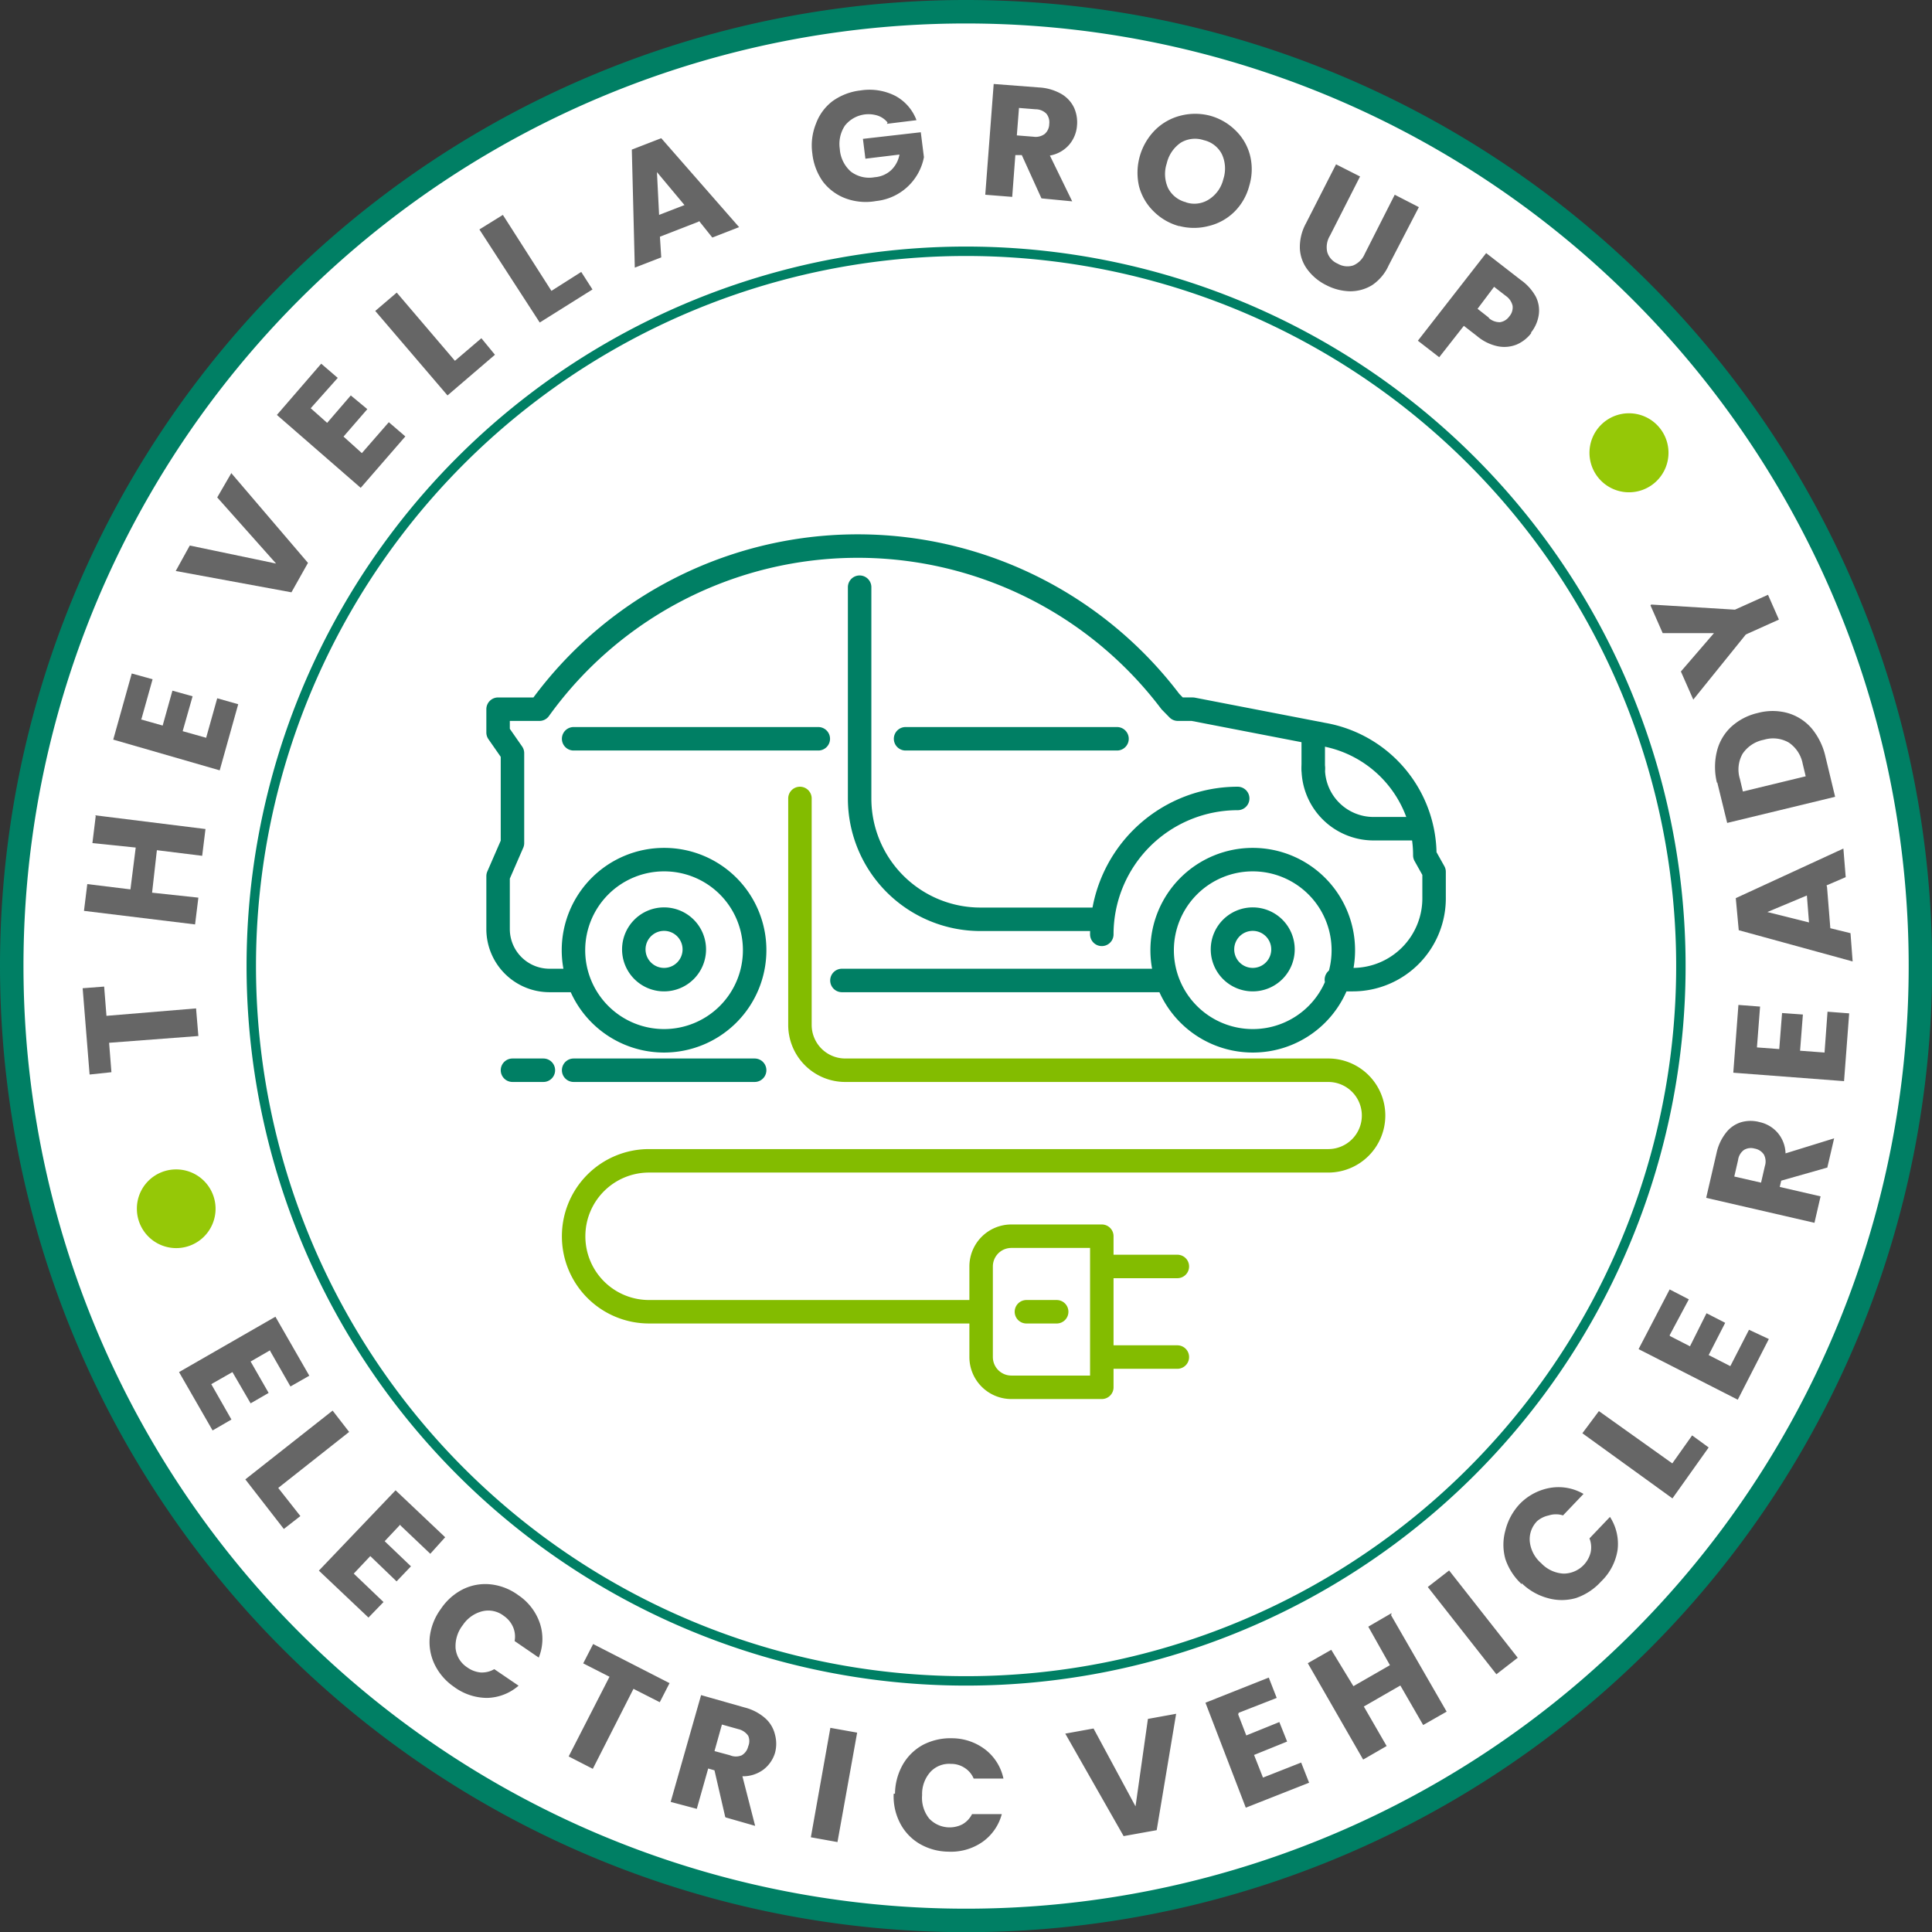 <svg xmlns="http://www.w3.org/2000/svg" width="116.87" height="116.87" viewBox="0 0 116.87 116.87"><rect x="0" y="0" width="116.87" height="116.87" fill="#333333" stroke="none"/><defs><style>.cls-1{fill:#fff;stroke-width:1.42px;}.cls-1,.cls-2,.cls-3,.cls-7{stroke:#007f64;}.cls-1,.cls-2,.cls-3,.cls-4,.cls-7{stroke-linecap:round;stroke-linejoin:round;}.cls-2,.cls-3,.cls-4,.cls-7{fill:none;}.cls-2,.cls-4{stroke-width:1.42px;}.cls-3{stroke-width:1.42px;}.cls-4{stroke:#83bc00;}.cls-5{fill:#666;}.cls-6{fill:#95c807;fill-rule:evenodd;}.cls-7{stroke-width:0.57px;}</style></defs><g id="Layer_2" data-name="Layer 2"><g id="Layer_1-2" data-name="Layer 1"><path class="cls-1" d="M58.44.71A57.73,57.73,0,1,1,.71,58.44,57.72,57.72,0,0,1,58.44.71Z"/><path class="cls-2" d="M80.84,59.26h1m0,0a4.92,4.92,0,0,0,4.91-5m0,0V52.74l-.56-1m0,0a7.42,7.42,0,0,0-6.13-7.31m0,0-7.91-1.53-.9,0-.45-.46m0,0a23.72,23.72,0,0,0-38.17.46m0,0H30.13v1.41L31,45.56V51L30.13,53v3.2m0,0a3.11,3.11,0,0,0,3.11,3.11m0,0H35m15.93,0H70.33m10.93-1.82a5.48,5.48,0,1,0-5.47,5.47,5.47,5.47,0,0,0,5.47-5.47Zm-35.61,0A5.48,5.48,0,1,1,40.17,52a5.47,5.47,0,0,1,5.48,5.48ZM52,35.52V48.3m0,0a7.31,7.31,0,0,0,7.31,7.31m0,0h7.3"/><line class="cls-3" x1="79.44" y1="44.59" x2="79.44" y2="46.48"/><path class="cls-2" d="M79.44,46.48a3.65,3.65,0,0,0,3.65,3.65m0,0h2.74M49.5,44.69l-14.8,0m32.87,0H54.78M77.61,57.44a1.83,1.83,0,1,0-1.82,1.82,1.83,1.83,0,0,0,1.82-1.82ZM42,57.44a1.83,1.83,0,1,0-1.83,1.82A1.83,1.83,0,0,0,42,57.44Zm24.65-.92a8.22,8.22,0,0,1,8.22-8.22"/><path class="cls-4" d="M48.39,48.3V62m0,0a2.74,2.74,0,0,0,2.74,2.74m0,0H80.35m0,0a2.74,2.74,0,0,1,2.74,2.74m0,0a2.74,2.74,0,0,1-2.74,2.74m0,0H39.26m0,0a4.56,4.56,0,0,0-4.56,4.56m0,0a4.56,4.56,0,0,0,4.56,4.57m0,0H59.35m7.3-4.57v9.14H61.18m0,0a1.83,1.83,0,0,1-1.83-1.83m0,0V76.61m0,0a1.83,1.83,0,0,1,1.83-1.83m0,0h5.47m0,7.31h4.57m-4.57-5.48h4.57m-9.13,2.74h1.83"/><path class="cls-2" d="M34.7,64.74H45.65m-12.78,0H31"/><path class="cls-5" d="M5,59.78l1.3-.1.14,1.77L11.86,61,12,62.67l-5.4.41.14,1.78L5.42,65,5,59.78Zm.76-10.46,6.67.83-.2,1.62-2.74-.34L9.2,54,12,54.3l-.2,1.62L5.08,55.1l.2-1.62,2.61.32.32-2.53L5.59,51l.2-1.63Zm2.77-5.8,1.31.37.59-2.11,1.22.34-.6,2.11,1.42.4.67-2.39,1.27.36-1.12,4L6.85,44.74l1.12-4,1.26.35-.67,2.39ZM14,28.63l4.63,5.42-1,1.78-7-1.29L11.48,33l5.22,1.09-3.56-4,.87-1.5Zm4.79-3.94,1,.89,1.43-1.66,1,.83-1.44,1.66,1.11,1,1.63-1.87,1,.86-2.7,3.11-5.07-4.41L19.43,22l1,.86L18.8,24.69Zm8.7-2.84,1.63-1.39.82,1-2.87,2.46-4.37-5.11L24,17.7l3.54,4.15Zm5.86-4.25,1.81-1.15.68,1.06-3.19,2L29,13.88,30.42,13l2.94,4.6Zm8.91-4.19-2.34.91L40,15.57l-1.6.62-.18-7.14L40,8.36l4.71,5.38-1.62.63-.8-1Zm-.85-1-1.67-2L39.87,13l1.55-.6Zm12.28-5A1.3,1.3,0,0,0,53.11,7a1.82,1.82,0,0,0-2,.6A2,2,0,0,0,50.8,9a2,2,0,0,0,.67,1.38,1.83,1.83,0,0,0,1.44.34,1.64,1.64,0,0,0,1-.43,1.72,1.72,0,0,0,.5-.94l-2.06.25-.15-1.2L55.7,8l.19,1.51A3.29,3.29,0,0,1,53,12.16,3.51,3.51,0,0,1,51.15,12a3.08,3.08,0,0,1-1.36-1,3.58,3.58,0,0,1-.65-1.71,3.51,3.51,0,0,1,.22-1.81,3,3,0,0,1,1-1.36,3.59,3.59,0,0,1,1.7-.65,3.45,3.45,0,0,1,2.1.33,2.77,2.77,0,0,1,1.28,1.47l-1.79.22ZM63,12,61.81,9.38l-.39,0-.19,2.53-1.63-.13.51-6.7,2.74.21a3.06,3.06,0,0,1,1.33.38,1.92,1.92,0,0,1,.78.82,2.14,2.14,0,0,1,.19,1.1,2,2,0,0,1-.47,1.16,2,2,0,0,1-1.17.66l1.35,2.77L63,12ZM61.51,8.19l1,.08a.92.92,0,0,0,.69-.17.81.81,0,0,0,.27-.6.83.83,0,0,0-.17-.62.92.92,0,0,0-.66-.27l-1-.08-.13,1.66Zm9.82,5.49a3.46,3.46,0,0,1-1.55-.9,3.28,3.28,0,0,1-.88-1.52,3.67,3.67,0,0,1,1-3.42A3.34,3.34,0,0,1,71.4,7a3.55,3.55,0,0,1,1.8,0,3.51,3.51,0,0,1,1.55.9,3.2,3.2,0,0,1,.87,1.51,3.46,3.46,0,0,1-.05,1.83,3.43,3.43,0,0,1-.92,1.59,3.3,3.3,0,0,1-1.53.84,3.51,3.51,0,0,1-1.79,0Zm.41-1.44a1.62,1.62,0,0,0,1.38-.17A2,2,0,0,0,74,10.84a2.06,2.06,0,0,0-.08-1.5,1.63,1.63,0,0,0-1.1-.86,1.67,1.67,0,0,0-1.39.15,2.08,2.08,0,0,0-.85,1.25,2.06,2.06,0,0,0,.08,1.5,1.67,1.67,0,0,0,1.11.86Zm10.53-1.56-1.82,3.58a1.33,1.33,0,0,0-.16,1,1.11,1.11,0,0,0,.63.69,1.16,1.16,0,0,0,.93.11,1.3,1.3,0,0,0,.7-.69l1.82-3.59,1.46.75L84,16.06a2.83,2.83,0,0,1-1,1.19,2.53,2.53,0,0,1-1.34.37,3.27,3.27,0,0,1-1.43-.37,3.16,3.16,0,0,1-1.13-.93A2.3,2.3,0,0,1,78.63,15,3,3,0,0,1,79,13.51l1.82-3.57,1.46.74Zm10.35,9.48a2.2,2.2,0,0,1-.87.68,2,2,0,0,1-1.13.11,2.83,2.83,0,0,1-1.27-.62l-.8-.62-1.49,1.9-1.29-1,4.13-5.3L92,16.94a3,3,0,0,1,.9,1,1.85,1.85,0,0,1,.18,1.12,2.23,2.23,0,0,1-.46,1.05Zm-2.57-.93a1,1,0,0,0,.69.26.84.84,0,0,0,.56-.35.82.82,0,0,0,.2-.64,1,1,0,0,0-.41-.6l-.71-.55-1,1.33.7.55Z"/><path class="cls-5" d="M16.34,81.68l-1.18.68,1.09,1.9-1.09.63L14.06,83l-1.28.73L14,85.87l-1.14.66L10.83,83l5.83-3.35,2.05,3.57-1.14.65-1.23-2.15Zm.5,8.34,1.33,1.69-1,.78-2.33-3,5.28-4.16,1,1.29L16.84,90Zm7.37,2.21-.94,1,1.59,1.52-.87.91L22.4,94.13l-1,1.06,1.8,1.72-.91.94-3-2.84,4.64-4.86,3,2.84-.9,1-1.8-1.71Zm2.45,5.11A3.5,3.5,0,0,1,28,96.14a3.06,3.06,0,0,1,1.68-.3,3.45,3.45,0,0,1,1.68.66,3.34,3.34,0,0,1,1.3,1.7,3,3,0,0,1-.07,2.07l-1.46-1a1.46,1.46,0,0,0-.1-.86,1.58,1.58,0,0,0-.55-.66,1.53,1.53,0,0,0-1.31-.28A2,2,0,0,0,28,98.3a2.06,2.06,0,0,0-.44,1.42,1.56,1.56,0,0,0,.7,1.14,1.65,1.65,0,0,0,.81.31,1.48,1.48,0,0,0,.83-.2l1.47,1a3,3,0,0,1-1.92.74,3.4,3.4,0,0,1-2-.68,3.47,3.47,0,0,1-1.17-1.37A3.12,3.12,0,0,1,26,99a3.56,3.56,0,0,1,.68-1.69Zm13.85,4.46-.6,1.17-1.59-.81L35.86,107l-1.46-.75,2.47-4.82-1.59-.81.6-1.17,4.63,2.37Zm3.36,8.11-.65-2.82-.38-.11-.69,2.44L40.57,109l1.84-6.46,2.64.75a3,3,0,0,1,1.23.64,1.91,1.91,0,0,1,.6,1,2.1,2.1,0,0,1,0,1.11,2,2,0,0,1-.69,1,2.06,2.06,0,0,1-1.28.41l.77,3-1.78-.51Zm-.71-4,1,.27a.9.9,0,0,0,.71,0,.84.84,0,0,0,.39-.54.81.81,0,0,0,0-.64,1,1,0,0,0-.59-.4l-1-.28-.45,1.61Zm8.69-1.1-1.19,6.62-1.61-.29,1.18-6.62,1.62.29Zm2.29,3.69a3.65,3.65,0,0,1,.48-1.77,3.13,3.13,0,0,1,1.23-1.19,3.62,3.62,0,0,1,1.76-.39,3.33,3.33,0,0,1,2,.69,3,3,0,0,1,1.09,1.75l-1.8,0a1.41,1.41,0,0,0-.55-.65,1.47,1.47,0,0,0-.83-.24,1.54,1.54,0,0,0-1.24.49,2,2,0,0,0-.5,1.4,2,2,0,0,0,.43,1.42,1.7,1.7,0,0,0,2,.35,1.47,1.47,0,0,0,.59-.62l1.8,0a3,3,0,0,1-1.18,1.69,3.34,3.34,0,0,1-2.07.58,3.52,3.52,0,0,1-1.73-.48,3.1,3.1,0,0,1-1.17-1.24,3.51,3.51,0,0,1-.39-1.78Zm17-4.79-1.17,7-2,.36-3.53-6.2,1.71-.31,2.54,4.71.75-5.29,1.71-.31Zm3.76,0,.49,1.27,2-.81.47,1.18-2,.81.54,1.37,2.31-.91.48,1.22-3.83,1.51L72.92,103l3.83-1.52.48,1.23-2.3.9Zm9.25-6,3.36,5.83-1.42.81-1.38-2.39-2.21,1.27,1.38,2.39-1.42.82-3.35-5.83,1.42-.81L81.87,102l2.21-1.27L82.77,98.4l1.41-.82ZM87.66,95l4.15,5.28-1.29,1L86.37,96l1.29-1Zm4.4.84a3.64,3.64,0,0,1-1-1.54,3.21,3.21,0,0,1,0-1.71A3.62,3.62,0,0,1,91.91,91a3.37,3.37,0,0,1,1.88-1,3,3,0,0,1,2,.37l-1.24,1.3a1.41,1.41,0,0,0-.86,0A1.6,1.6,0,0,0,93,92a1.55,1.55,0,0,0-.46,1.25,2,2,0,0,0,.69,1.31,2,2,0,0,0,1.35.63,1.69,1.69,0,0,0,1.64-1.28,1.47,1.47,0,0,0-.07-.85l1.24-1.3a3,3,0,0,1,.46,2,3.36,3.36,0,0,1-1,1.91,3.62,3.62,0,0,1-1.52,1,3.11,3.11,0,0,1-1.71,0,3.59,3.59,0,0,1-1.58-.91Zm9.06-7.26,1.24-1.75,1,.73-2.19,3.08L95.72,86.7l1-1.34,4.45,3.17Zm-.1-7.76,1.21.62,1-2,1.13.58-1,1.95,1.31.67,1.13-2.2L107,81l-1.88,3.67-6-3.06L101,78l1.16.6L101,80.77Zm9.51-10.19-2.78.79-.09.38,2.47.57-.37,1.6-6.55-1.51.62-2.68a3,3,0,0,1,.58-1.26,1.83,1.83,0,0,1,.93-.64,2.08,2.08,0,0,1,1.11,0,2,2,0,0,1,1.08.64,2,2,0,0,1,.48,1.25l2.94-.91-.42,1.8Zm-4,.91.23-1a.9.9,0,0,0-.06-.7.84.84,0,0,0-.56-.36.81.81,0,0,0-.64.08.89.89,0,0,0-.36.61l-.23,1,1.62.37Zm-.25-8.18,1.35.1.17-2.18,1.26.09-.17,2.19,1.48.11.18-2.47,1.31.1-.31,4.1-6.7-.51.31-4.1,1.31.1-.19,2.47Zm4.24-9.71.2,2.5,1.22.3.13,1.71-6.89-1.89L105,54.33l6.51-3,.14,1.73-1.16.5Zm-1.22.52-2.39,1,2.52.63-.13-1.65Zm-5.44-6.82a4,4,0,0,1,0-1.91,3,3,0,0,1,.86-1.47,3.55,3.55,0,0,1,1.61-.84,3.42,3.42,0,0,1,1.8,0,3,3,0,0,1,1.45.92,4.06,4.06,0,0,1,.84,1.7l.59,2.45-6.53,1.58-.6-2.45Zm5.19-1.14a2,2,0,0,0-.84-1.29,1.91,1.91,0,0,0-1.51-.17,2,2,0,0,0-1.29.85,1.93,1.93,0,0,0-.16,1.52l.18.76,3.8-.92-.18-.75Zm-9.16-9.64,5.06.31,2-.9.66,1.5-2,.9-3.18,3.94-.75-1.7,2-2.32-3.1,0-.74-1.68Z"/><path class="cls-6" d="M10.66,70.74a2.38,2.38,0,1,1-2.38,2.38,2.37,2.37,0,0,1,2.38-2.38Z"/><path class="cls-6" d="M98.54,25a2.39,2.39,0,1,1-2.39,2.39A2.39,2.39,0,0,1,98.54,25Z"/><path class="cls-7" d="M58.44,15.2A43.24,43.24,0,1,1,15.2,58.44,43.24,43.24,0,0,1,58.44,15.2Z"/></g></g></svg>